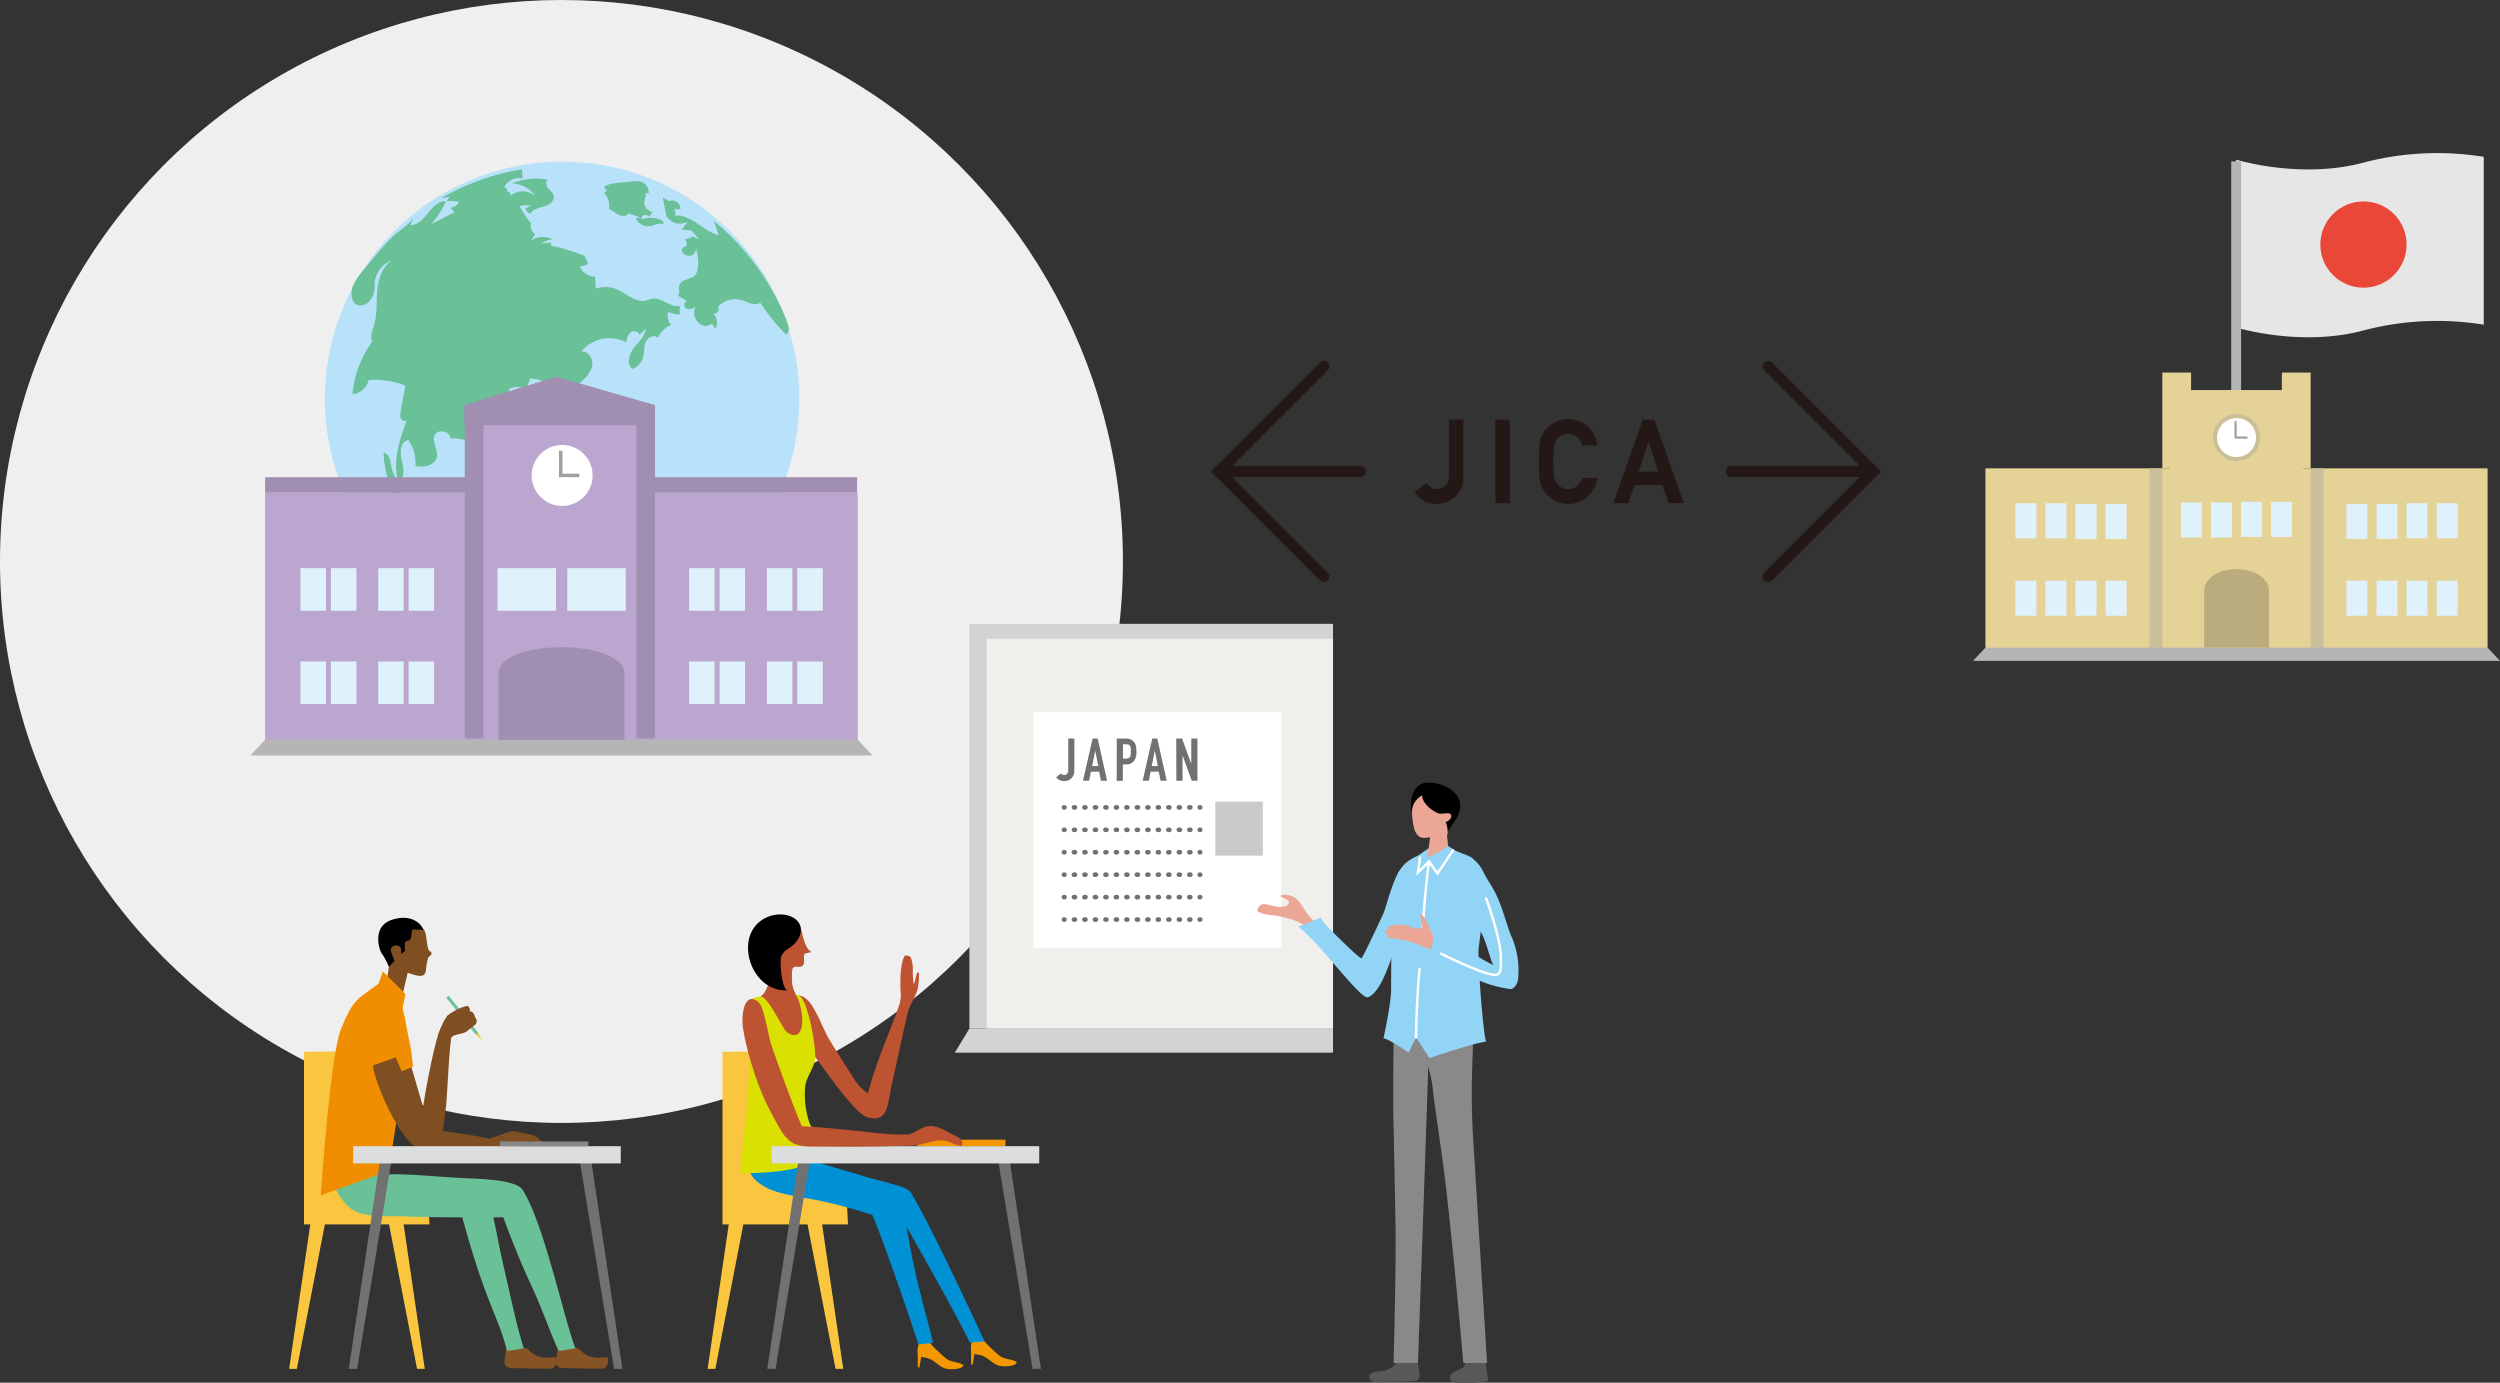 <svg xmlns="http://www.w3.org/2000/svg" viewBox="0 0 812.61 449.42"><rect x="0" y="0" width="812.61" height="449.42" fill="#333333" stroke="none"/><defs><style>.cls-1{fill:#efefef;}.cls-2{fill:#b8e2f9;}.cls-25,.cls-3{fill:#6ac097;}.cls-19,.cls-20,.cls-22,.cls-3,.cls-38,.cls-39,.cls-40,.cls-41{fill-rule:evenodd;}.cls-4{fill:#bba6cf;}.cls-5{fill:#b5b5b6;}.cls-6{fill:#dff2fc;}.cls-7{fill:#a18fb2;}.cls-8{fill:#fff;}.cls-9{fill:#9fa0a0;}.cls-10{fill:#e6e6e6;}.cls-11{fill:#e94738;}.cls-12{fill:#e4d297;}.cls-13{fill:#cabf9a;}.cls-14{fill:#baac7c;}.cls-15{fill:#231815;stroke-width:0.83px;}.cls-15,.cls-16{stroke:#231815;}.cls-15,.cls-16,.cls-40{stroke-miterlimit:10;}.cls-16,.cls-33,.cls-34,.cls-40{fill:none;stroke-linecap:round;}.cls-16{stroke-width:3.63px;}.cls-17{fill:#f39800;}.cls-18{fill:#be5331;}.cls-19,.cls-27{fill:#fbc63f;}.cls-20{fill:#0091d5;}.cls-21{fill:#dae000;}.cls-22,.cls-32{fill:#727171;}.cls-23{fill:#dcdddd;}.cls-24{fill:#865324;}.cls-26{fill:#7f4f21;}.cls-28{fill:#f18d00;}.cls-29,.cls-38{fill:#898989;}.cls-30{fill:#d3d3d4;}.cls-31{fill:#f0efeb;}.cls-33,.cls-34{stroke:#727171;stroke-linejoin:round;stroke-width:1.51px;}.cls-34{stroke-dasharray:0.31 3.1;}.cls-35{fill:#c9caca;}.cls-36,.cls-41{fill:#eca695;}.cls-37{fill:#595757;}.cls-39{fill:#92d4f5;}.cls-40{stroke:#fff;stroke-width:0.8px;}</style></defs><g id="レイヤー_2" data-name="レイヤー 2"><g id="text"><circle class="cls-1" cx="182.5" cy="182.5" r="182.5"/><circle class="cls-2" cx="182.71" cy="129.66" r="77.1"/><path class="cls-3" d="M196.36,62.68A6.26,6.26,0,0,1,197.93,68c1.16.33,2,1.24,3.12,1.79s2.64.59,3.23-.45l3.9,1.37-1.53.21a4.44,4.44,0,0,0,4.78,2.57c1.37-.26,2.74-1.17,4-.65.52-.32,0-1.09-.6-1.33a8.32,8.32,0,0,0-6.24-.19c-.35-.55.2-1.31.85-1.42a3.14,3.14,0,0,1,1.88.5,2.25,2.25,0,0,1,.88-1.51,3.11,3.11,0,0,1-2.72-3.67c.2-.82.73-1.74.21-2.41h1.19a3.78,3.78,0,0,0-2.6-3.78,7.52,7.52,0,0,0-3.17,0c-1.3.17-8.7.42-8.7,2a2,2,0,0,0,.91.77Z"/><path class="cls-3" d="M256.34,106.48a7.43,7.43,0,0,0-.49-1.88,80.59,80.59,0,0,0-23.78-32.76l1.56,4.67c-5.16-1.43-9.06-7-14.39-6.42A1.42,1.42,0,0,0,218.9,68l2.28,0a2.75,2.75,0,0,0-3.73-2.63l-2-1.17,1.14,6a5.12,5.12,0,0,0,7,1.78l-2,2.68,3.25.28,2.35,2.83-2.14-.94a2.71,2.71,0,0,1-2.4.78,2.9,2.9,0,0,1,.38,2.63c-.82-.35-1.77.8-1.25,1.52a2.4,2.4,0,0,0,2.7,1.34,2.36,2.36,0,0,0,1.73-2.45c.67,2.26,1.33,6.71-.2,8.7-1.29,1.67-5.11,1.26-5.3,3.9-.08,1,.47,2.45-.5,2.81l3.27,1.92c-1.11-.26-1.46,1.74-.46,2.28s2.24,0,3.18-.64c-1.63,2.43.4,6.29,3.35,6.39l2-.74.91,1.71a4,4,0,0,0-.59-4.93,1.68,1.68,0,0,0,1.58-2.35A7.37,7.37,0,0,1,241,97.53c2.06.64,4.39,2.14,6.1.85a67.71,67.71,0,0,0,8.46,10.43A2.36,2.36,0,0,0,256.34,106.48Z"/><path class="cls-3" d="M221,99.82c0-.13.05-.25.09-.38-3.09.68-5.86-2.81-9-2.36-.8.11-1.54.47-2.33.63-3.35.67-6.15-2.37-9.3-3.68a9.66,9.66,0,0,0-6.78-.22l-.27-3.89a5.15,5.15,0,0,1-4.93-3.46,3.06,3.06,0,0,0,2.65-.86L190,83.17a66,66,0,0,0-9.8-3.11,1,1,0,0,1-1.14-1.23l-3.22.3a12,12,0,0,1,3.67-1.38,6.86,6.86,0,0,0-6.84.39L174,76a2.8,2.8,0,0,1-1.37-3.34A34.15,34.15,0,0,1,168.9,67a8.07,8.07,0,0,1,3.69-.12l-1.86.93a3.24,3.24,0,0,0,1.63,1.71c.79-1.53,2.77-1.92,4.45-2.41s3.54-1.78,3.19-3.46c-.21-1-1.16-1.69-1.83-2.48s-1-2.19-.1-2.74a19.85,19.85,0,0,0-11.57,1.19,9.88,9.88,0,0,1,7.57,4.16,6.26,6.26,0,0,0-8.51.17c1-.38-.15-2.25-1-1.53.74-.4,0-1.79-.77-1.39a5.38,5.38,0,0,1,6.08-3l-.22-3a77.1,77.1,0,0,0-26.1,9.31l2.66-.31-1.14,1.42a10,10,0,0,1,4.18.21,4.24,4.24,0,0,1-2.79,1.9l1.27,1.44-7.39,3.73A36.34,36.34,0,0,0,145,65.45c-4.85-.53-6.73,7.86-11.6,7.7a17.42,17.42,0,0,1,1.18-2.56c-1.3,2.29-5.18,4.53-7.1,6.47a94,94,0,0,0-6.89,7.77c-1.93,2.43-5,5.56-6,8.49-.82,2.36-.29,7.05,3.73,5.73,2.31-.75,3.4-3.42,3.44-5.82a8.45,8.45,0,0,1,5.5-8.5c-3.16,2.16-4.34,6.22-4.65,10s0,7.67-1.11,11.3c-.5,1.63-1.29,3.43-.48,5a33.72,33.72,0,0,0-6.44,17.07,6,6,0,0,0,5.25-4.56,27.38,27.38,0,0,1,11.92,1.79l-1.53,8.55a3.46,3.46,0,0,0,.11,2.23c.36.68,1.44,1,1.91.39-2.35,6.45-4.73,13.43-2.78,20,2.29-1.23,1.75-4.54,1.09-7s-.41-6.06,2.16-6.46a12.56,12.56,0,0,1,2.31,8.38c2.75.73,6.47-.18,7-2.94.44-2.37-1.77-4.88-.72-7.06s5.19-1.2,5.13,1.21c2.5-.54,5,.7,7.58,1,6.43.66,12.32-6.38,10.43-12.47l3.82-.23a1.79,1.79,0,0,0-2.53-1.56,3.58,3.58,0,0,1-.11-3,5.69,5.69,0,0,1,5.36.18L172.4,123a18.74,18.74,0,0,1,10.9,5,24.76,24.76,0,0,0,6.33-4.54c1.46-1.43,2.79-3.18,2.9-5.2s-1.53-4.21-3.58-4a11.87,11.87,0,0,1,14.65-3A4.84,4.84,0,0,1,205,108c.93-.7,2.68-.32,2.74.83l2.18-2c-.25,2.49-2.37,4.32-3.91,6.31s-2.43,5.16-.48,6.77a5.75,5.75,0,0,0,3.51-3.72c.47-1.62.19-3.41.83-5s3-2.63,4-1.29a7.52,7.52,0,0,1,4.31-4.27,4.52,4.52,0,0,1-1-4.3,7.5,7.5,0,0,0,3.9.81A4.65,4.65,0,0,1,221,99.82Z"/><path class="cls-3" d="M192.07,128.67a2.52,2.52,0,0,1-.59-1.54c-.14.16-1.39,2.41-1.15,2.49l-1.1-.37c-.47.64-.06.33-.62.6,0,.79-.16.29.12.84s-.07,0,.24.48c.08-.24.16-.48.25-.72,1.33.45,1.69.51,1.94,1.47.33-.18.51.16.61-.6l-.36-.12.13-.36.36.12c.49-.64,0-.36.62-.59l-.13.36.37.12.12-.36,1.1.38-.36-1.33A3.65,3.65,0,0,1,192.07,128.67Z"/><path class="cls-3" d="M188.46,132.61l-.36-.12c-1,3-2,4-4.33,4.16l-.12.36-.37-.12c.09-.24.17-.48.25-.72l-.36-.12c-.13.36-.25.72-.38,1.07l-.36-.12c-.49.38-.52.52-.87,1.32l-1.7-1-.13.36c-2-.69-3.15-.38-4,1l-1.1-.37c-.45.3,0,.07-.49.24-.15,1.74.66.82-.39,2.28,1.14.35,1-.47,1,.73l.36.13.89-2.52,1.09.37-.25.72.73.25.25-.72,1.46.5c0-.8.16-.3-.11-.85l.13-.36c-.78-.6-1,.32-1.35.35l-.73-.25c.25-.32.49-.64.74-.95l2.56.87-.38,1.08.36.12-.12.36h1.22l.62-.59s-.59-.41-.12-.85l.37.13.13-.36a5.24,5.24,0,0,0,2.06,1.1l.38-1.08,1.46.5c.82-2.56,2.35-4.36,3.25-6.94l-1.34.34Z"/><path class="cls-3" d="M131.24,163.6a8.73,8.73,0,0,0-.65-1.34,6.18,6.18,0,0,1-.5-4.8,11.63,11.63,0,0,1-2.73-5.16c-.43-1.84-.56-4.82-2.66-5.06,0,5.19,2.22,11.15,3.79,16.1a3.8,3.8,0,0,0,.81,1.6,1.35,1.35,0,0,0,1.67.26C131.48,164.83,131.45,164.23,131.24,163.6Z"/><path class="cls-3" d="M136.29,161.75a5.14,5.14,0,0,0,1.57,6.69,8.21,8.21,0,0,1,2,1.36c.54.64.89,1.67,1.73,1.67.58,0,1-.52,1.39-.94a6,6,0,0,1,3.32-1.82,4.32,4.32,0,0,1-.18-3.52,2.12,2.12,0,0,0,2.29-.28,6,6,0,0,0-1.9-2.26C146.05,162.37,135.68,162.79,136.29,161.75Z"/><path class="cls-3" d="M136.87,172.91a20.3,20.3,0,0,1,3.19,2.4L131.47,167a1.09,1.09,0,0,0-1.15-.38C131.32,169.5,134.2,171.18,136.87,172.91Z"/><path class="cls-3" d="M179.62,189.46l1-.89c-2.38-1.91-9-7.51-12.39-6.95-.76.12-1.46.66-2.21.51a2.17,2.17,0,0,1-1.41-1.66,4.85,4.85,0,0,0-.88-2.08c-.54-.54-1.68-.55-1.92.17a4.72,4.72,0,0,0,1.91,1.36,1.21,1.21,0,0,1-1.54.18,2.52,2.52,0,0,0,.78,1.62l.87-.2,3.87,2.93a3,3,0,0,1,1.3,1.61c.14.69-.55,1.52-1.2,1.24a47.74,47.74,0,0,1,6,2.88c.31-1.05,1.73-1.41,2.77-1a8.82,8.82,0,0,1,2.64,2,3.89,3.89,0,0,0,3,1.23A6.85,6.85,0,0,0,179.62,189.46Z"/><path class="cls-3" d="M179.43,201.56a14.75,14.75,0,0,1-5.05-6.26c-.22-.54-.54-1.19-1.13-1.22l-.61-2.66c-1.92-.09-1.95,3.43-3.82,3.87a2.83,2.83,0,0,1-1.9-.45,20.93,20.93,0,0,1-4.5-3.24,6,6,0,0,1,2.29-1.41,11.35,11.35,0,0,0-9-1.89,3.18,3.18,0,0,1-1.33.13c-.8-.16-1.29-1-2-1.41-1.35-.9-3.16-.35-4.64.3a10.87,10.87,0,0,0-2.49-.12c-1.8,0-6.59-2.5-7.7-2.18-2.18.64-.71,4.2.45,5.86,3.15,4.52,9.54,5.09,14.68,7.18,3.31,1.34,6.26,3.43,9.53,4.86A26.51,26.51,0,0,0,180,204.11l1-1.59A15.53,15.53,0,0,1,179.43,201.56Z"/><polygon class="cls-4" points="208 160.16 208 137.02 157 137.02 157 160.16 86.17 160.16 86.17 240.93 157 240.93 208 240.93 278.82 240.93 278.82 160.16 208 160.16"/><polygon class="cls-5" points="81.4 245.55 283.6 245.55 278.82 240.46 86.17 240.46 81.4 245.55"/><rect class="cls-6" x="107.57" y="184.68" width="8.28" height="13.84"/><rect class="cls-6" x="97.68" y="184.68" width="8.28" height="13.84"/><rect class="cls-6" x="132.83" y="184.68" width="8.28" height="13.84"/><rect class="cls-6" x="122.95" y="184.68" width="8.28" height="13.84"/><rect class="cls-6" x="184.4" y="184.68" width="19" height="13.84"/><rect class="cls-6" x="161.71" y="184.68" width="19" height="13.84"/><rect class="cls-6" x="233.89" y="184.68" width="8.28" height="13.84"/><rect class="cls-6" x="224" y="184.68" width="8.28" height="13.84"/><rect class="cls-6" x="259.15" y="184.68" width="8.28" height="13.84"/><rect class="cls-6" x="249.27" y="184.68" width="8.28" height="13.84"/><rect class="cls-6" x="107.57" y="215.01" width="8.28" height="13.84"/><rect class="cls-6" x="97.68" y="215.01" width="8.28" height="13.84"/><rect class="cls-6" x="132.83" y="215.01" width="8.28" height="13.84"/><rect class="cls-6" x="122.95" y="215.01" width="8.28" height="13.84"/><rect class="cls-6" x="233.89" y="215.01" width="8.28" height="13.84"/><rect class="cls-6" x="224" y="215.01" width="8.28" height="13.84"/><rect class="cls-6" x="259.15" y="215.01" width="8.28" height="13.84"/><rect class="cls-6" x="249.27" y="215.01" width="8.28" height="13.84"/><path class="cls-7" d="M182.5,210.36c11.92,0,20.51,3.77,20.51,8.42v21.68H162V218.78C162,214.13,170.58,210.36,182.5,210.36Z"/><polygon class="cls-7" points="212.91 138.23 150.95 138.23 150.95 131.67 180.8 122.44 212.91 131.67 212.91 138.23"/><circle class="cls-8" cx="182.72" cy="154.54" r="9.91"/><polygon class="cls-9" points="188.32 155.1 181.7 155.1 181.7 146.54 182.83 146.54 182.83 153.97 188.32 153.97 188.32 155.1"/><rect class="cls-7" x="151.07" y="131.83" width="6.05" height="108.18"/><rect class="cls-7" x="206.86" y="131.83" width="6.05" height="108.18"/><rect class="cls-7" x="86.17" y="155.11" width="66.88" height="5.05"/><rect class="cls-7" x="211.72" y="155.11" width="66.88" height="5.05"/><path class="cls-10" d="M726.85,51.9s21,6.47,41.48.93a94.48,94.48,0,0,1,39-1.85v54.55a94.48,94.48,0,0,0-39,1.85c-20.47,5.55-41.48-.93-41.48-.93"/><rect class="cls-5" x="725.25" y="52.46" width="3.2" height="77.26"/><circle class="cls-11" cx="768.23" cy="79.49" r="14.02"/><polygon class="cls-12" points="748.57 152.23 748.57 126.79 705.35 126.79 705.35 152.23 645.35 152.23 645.35 210.9 705.35 210.9 748.57 210.9 808.57 210.9 808.57 152.23 748.57 152.23"/><rect class="cls-12" x="702.85" y="121.1" width="9.35" height="31.14"/><rect class="cls-12" x="741.71" y="121.1" width="9.35" height="31.14"/><polygon class="cls-13" points="755.27 210.9 751.07 210.9 751.07 152.23 755.27 152.23 755.27 152.23 755.27 210.9"/><polygon class="cls-13" points="702.85 210.9 698.65 210.9 698.65 152.23 702.85 152.23 702.85 152.23 702.85 210.9"/><polygon class="cls-5" points="641.31 214.82 812.61 214.82 808.57 210.51 645.35 210.51 641.31 214.82"/><circle class="cls-8" cx="726.96" cy="142.22" r="6.33"/><path class="cls-13" d="M727,149.87a7.65,7.65,0,1,1,7.65-7.65A7.66,7.66,0,0,1,727,149.87Zm0-14a6.39,6.39,0,1,0,6.39,6.39A6.39,6.39,0,0,0,727,135.83Z"/><rect class="cls-6" x="782.24" y="163.58" width="6.82" height="11.4" transform="translate(1571.29 338.56) rotate(-180)"/><rect class="cls-6" x="772.47" y="163.78" width="6.82" height="11.4" transform="translate(1551.76 338.95) rotate(-180)"/><rect class="cls-6" x="782.24" y="188.74" width="6.82" height="11.4" transform="translate(1571.29 388.88) rotate(-180)"/><rect class="cls-6" x="792" y="163.58" width="6.82" height="11.4" transform="translate(1590.83 338.56) rotate(-180)"/><rect class="cls-6" x="792" y="188.74" width="6.82" height="11.4" transform="translate(1590.83 388.88) rotate(-180)"/><rect class="cls-6" x="772.47" y="188.74" width="6.82" height="11.4" transform="translate(1551.76 388.88) rotate(-180)"/><rect class="cls-6" x="762.71" y="163.78" width="6.82" height="11.4" transform="translate(1532.23 338.95) rotate(-180)"/><rect class="cls-6" x="728.43" y="163.12" width="6.82" height="11.4" transform="translate(1463.69 337.64) rotate(-180)"/><rect class="cls-6" x="718.67" y="163.32" width="6.82" height="11.4" transform="translate(1444.15 338.04) rotate(-180)"/><rect class="cls-6" x="738.2" y="163.12" width="6.82" height="11.4" transform="translate(1483.22 337.64) rotate(-180)"/><rect class="cls-6" x="708.9" y="163.32" width="6.82" height="11.4" transform="translate(1424.62 338.04) rotate(-180)"/><rect class="cls-6" x="762.71" y="188.74" width="6.82" height="11.4" transform="translate(1532.23 388.88) rotate(-180)"/><rect class="cls-6" x="664.86" y="163.58" width="6.82" height="11.4"/><rect class="cls-6" x="674.63" y="163.78" width="6.82" height="11.4"/><rect class="cls-6" x="664.86" y="188.74" width="6.82" height="11.4"/><rect class="cls-6" x="655.1" y="163.58" width="6.82" height="11.4"/><rect class="cls-6" x="655.1" y="188.74" width="6.82" height="11.4"/><rect class="cls-6" x="674.63" y="188.74" width="6.82" height="11.4"/><rect class="cls-6" x="684.4" y="163.78" width="6.82" height="11.4"/><rect class="cls-6" x="684.4" y="188.74" width="6.82" height="11.4"/><path class="cls-14" d="M727,185c6.13,0,10.55,3.2,10.55,7.14v18.37h-21.1V192.14C716.41,188.2,720.83,185,727,185Z"/><polygon class="cls-9" points="730.53 142.58 726.31 142.58 726.31 136.91 727.03 136.91 727.03 141.86 730.53 141.86 730.53 142.58"/><path class="cls-15" d="M463.64,157.61a4.11,4.11,0,0,0,1.4,1.21,3.53,3.53,0,0,0,2,.56,4.37,4.37,0,0,0,2.93-1.1A3.64,3.64,0,0,0,471,156.8a5.34,5.34,0,0,0,.4-2.22V136.84h3.86V155a8,8,0,0,1-2.51,6.13,8.28,8.28,0,0,1-5.64,2.26,7.87,7.87,0,0,1-6.72-3.41Z"/><path class="cls-15" d="M486.48,136.84h3.86v26.29h-3.86Z"/><path class="cls-15" d="M518.72,155.79a9.92,9.92,0,0,1-3.2,5.61,8.91,8.91,0,0,1-5.75,1.95,8.78,8.78,0,0,1-5-1.52,8.66,8.66,0,0,1-3-3.21c-.18-.39-.35-.77-.5-1.13a7.23,7.23,0,0,1-.35-1.41,44.56,44.56,0,0,1-.26-6.09,44.38,44.38,0,0,1,.26-6.13,7.37,7.37,0,0,1,.85-2.51,9,9,0,0,1,3-3.24,9.18,9.18,0,0,1,11,.77,10,10,0,0,1,2.94,5.52h-4.1a5.77,5.77,0,0,0-1.71-2.71,5,5,0,0,0-3.15-1.1,5.25,5.25,0,0,0-2.34.56,4.79,4.79,0,0,0-1.61,1.36,4.37,4.37,0,0,0-1,2.18,33.36,33.36,0,0,0-.28,5.3,32.34,32.34,0,0,0,.28,5.25,4.46,4.46,0,0,0,1,2.23,4.58,4.58,0,0,0,1.61,1.32,4.47,4.47,0,0,0,2.34.59c2.17,0,3.8-1.2,4.87-3.59Z"/><path class="cls-15" d="M540.66,157.25H531l-2,5.88H525l9.25-26.29h3.23l9.26,26.29h-4.07Zm-1.1-3.53-3.68-11.5h-.07l-3.68,11.5Z"/><polyline class="cls-16" points="574.74 119.1 608.89 153.25 574.74 187.39"/><line class="cls-16" x1="562.83" y1="153.25" x2="608.89" y2="153.25"/><polyline class="cls-16" points="430.28 119.1 396.13 153.25 430.28 187.39"/><line class="cls-16" x1="442.19" y1="153.25" x2="396.13" y2="153.25"/><rect class="cls-17" x="298.06" y="370.46" width="28.77" height="2.1" transform="translate(624.89 743.01) rotate(180)"/><path class="cls-18" d="M297,319.81a26.74,26.74,0,0,1-.31-4.35,9.93,9.93,0,0,0-.63-4.16c-.2-.59-1.76-1-2.08-.45-1.53,2.71-1.35,9-1.27,11.14a11.21,11.21,0,0,1-.32,4.4c-3.28,9.57-7.79,19.05-10.22,29-3.3-2.22-4.07-3.94-6.19-7.25q-2.67-4.19-5.3-8.4l-1-1.66c-1.57-2.54-2.61-5.46-4-8.12-1.59-3.05-3.88-7.72-8.34-6.11,1.12,2.95.41,5.3,1.19,8.34,1.1,4.28,3.74,7.89,6.41,11.33,2.53,3.25,12.63,18.17,16.79,19.55,7.42,2.45,6.75-5.11,8.3-11.36,1.18-4.75,4.37-20.54,5.3-23.37.59-1.81,2.06-4.19,2.86-6.45a23.59,23.59,0,0,0,.53-5.26c0-.53-.37-.71-.47-.58C297.73,316.66,297.41,319.58,297,319.81Z"/><polygon class="cls-19" points="237.77 391.9 230.01 444.94 232.52 444.94 242.8 391.9 237.77 391.9"/><polygon class="cls-19" points="266.34 391.9 274.09 444.94 271.59 444.94 261.3 391.9 266.34 391.9"/><polygon class="cls-19" points="275.63 397.99 234.84 397.99 234.84 341.87 255.11 341.72 261.21 384.11 275.24 389.81 275.63 397.99"/><path class="cls-18" d="M262.75,332.35a39.54,39.54,0,0,0-1.49-4.5c-.19-.45-1.27-2-2.5-4.42-1.92-3.85-2.17-7.6-1.49-7.56-1.56-.09-5.14-1.56-6.69-1.48-.1,4.32-1.41,10.53-6.37,10.54l.74,1.7c4.11.65,6,9.75,7.34,13.59A9.6,9.6,0,0,0,264,346.6,39.35,39.35,0,0,0,262.75,332.35Z"/><path class="cls-17" d="M307.61,441.66c-.53-.37-7.08-6.12-5.26-5.89-1.56-.2-1.79.09-3.27.49-.77.2-1,3.49-.7,3.9,1.11,1.34,2.19.92,3.57,1.44,2,.74,3.36,2.69,5.4,3.25,1.18.32,5.53.48,5.83-1.18C311.36,442.58,309.46,442.94,307.61,441.66Z"/><polygon class="cls-17" points="298.86 444.46 298.32 444.46 298.32 438.58 299.84 438.58 298.86 444.46"/><path class="cls-17" d="M324.93,440.71c-.53-.37-7.08-6.13-5.26-5.89-1.55-.2-1.79.09-3.27.49-.77.2-1,3.49-.7,3.9,1.12,1.34,2.19.92,3.57,1.44,2,.74,3.36,2.69,5.4,3.25,1.18.32,5.53.48,5.83-1.18C328.69,441.63,326.79,442,324.93,440.71Z"/><polygon class="cls-17" points="316.18 443.51 315.65 443.51 315.65 437.63 317.17 437.63 316.18 443.51"/><path class="cls-20" d="M303.28,436.5c-1.39-6.06-4.38-16.38-6.39-25.85C294.94,401.4,294,393,291.7,387.3c-1.19-2.95-5.57-3.3-8.33-4.2C281.1,382.36,266.14,378,263,377c-11-3.55-13.08-5.59-17.84-4.52l-2.2,1.7c-.27,6.36,1,9,5.89,11.71,4.24,2.37,11.71,3.21,16.92,4.26a152.15,152.15,0,0,1,17.83,4.8s4.24,9.86,14.95,42Z"/><path class="cls-20" d="M296,387.57c-1.12-1.72-5.53-2.54-12.66-4.47,0,0-1,3,.9,8.08l7.28,2.09s18.37,31.91,23.73,43.12l4.79-.37C315.31,425.81,300.8,394.86,296,387.57Z"/><path class="cls-21" d="M264.43,346.21a9.62,9.62,0,0,0,.5-1.86c.46-2.88-1.88-18-5-20.68-.43-.37-.71-.22-1.21-.24,2.75,4.66,3.53,16.13-2.78,12.21-1.5-.93-4.94-9.41-8.07-11.56a3.57,3.57,0,0,0-.68-.23l-.74.2a13.48,13.48,0,0,0-2.46.77c2.52,1.08,3.43,7.4,3.59,9.65.42,5.83-2,5.27-3.68,9.76,0,0-.69,11.55-1.16,16.74-.62,6.8-1.79,13.55-2,20.38,5.23-.06,24.47,0,26-7.25.42-2-3.24-7.67-3.84-9.78a28.79,28.79,0,0,1-1.15-11.39C262.17,350.43,263.6,348.45,264.43,346.21Z"/><polygon class="cls-22" points="328.14 376.83 324.4 376.83 335.63 444.94 338.34 444.94 328.14 376.83"/><polygon class="cls-22" points="259.59 376.83 249.39 444.94 252.1 444.94 263.33 376.83 259.59 376.83"/><rect class="cls-23" x="250.82" y="372.55" width="86.99" height="5.61" transform="translate(588.62 750.72) rotate(-180)"/><path class="cls-18" d="M261.5,310l2.2-.54c-2.8-1.93-2.85-7.31-3.89-8.94-1.19-1.86-4.44.62-6.26,1.3-4.77,1.79-2.37,8.54-2.19,12.11.11,2-.22,4.14.33,6.08,1.33.42,6.26,4.24,6.26,4.24s-1.23-9-.05-9.8c.88-.56,2.27.22,3.08-.63S261,311.12,261.5,310Z"/><path d="M255.71,308.68a5.09,5.09,0,0,0-1.83,2.4c-.47,1.32.2,11,2.25,10.82-13,.84-18.72-20.35-5.34-24.29,6.61-1.75,12.38,2.77,8,8.57A13.2,13.2,0,0,1,255.71,308.68Z"/><path class="cls-18" d="M251.66,342.41c-.33-.92-.56-1.57-.66-1.87-1-2.84-1.41-6-2.21-8.88-.48-1.76-1-5.19-2.69-6.3-4-2.64-4.9,3.67-4.76,7,.19,4.81,3.95,19.56,9.42,29.54,1.33,2.43,3.1,6,4.6,7.64,2.61,2.86,5,2.66,8,1.54C262.14,371.54,254.13,349.34,251.66,342.41Z"/><path class="cls-18" d="M279.37,372.71c5.73,0,11.45-.22,17.17-.34,4-.09,7.93-2.65,11.94-1.23,1.24.44,2.77,1.37,4.11,1.32,1-2.11-1.52-3-3.27-3.89-2.38-1.19-4.81-2.89-7.7-2.48-2.53.35-4.44,2.66-7,2.69a83.12,83.12,0,0,1-9-.4c-1.77-.18-30.32-3.63-30.4-1.82-.26,7,7.73,6.09,12.77,6.12C271.75,372.7,275.56,372.72,279.37,372.71Z"/><path class="cls-24" d="M190,440c2.29,1.61,4.6,1.37,7.46,1.15.49,1.81-.1,3.79-2.11,3.73-2.73-.08-5.45,0-8.18-.12-.3,0-4.56.07-5.49-.35-1.08-.49-1.08-1.74-.88-2.8s.27-2,.45-3a.67.67,0,0,1,.17-.4.51.51,0,0,1,.32-.07l5.34,0c1.72.28,1.21.54,2.35,1.49C189.66,439.71,189.85,439.86,190,440Z"/><polygon class="cls-19" points="101.74 391.9 93.99 444.94 96.49 444.94 106.78 391.9 101.74 391.9"/><polygon class="cls-19" points="130.31 391.9 138.07 444.94 135.56 444.94 125.28 391.9 130.31 391.9"/><polygon class="cls-19" points="139.6 397.99 98.81 397.99 98.81 341.87 119.08 341.72 125.19 384.11 139.21 389.81 139.6 397.99"/><path class="cls-25" d="M169.84,386.72c-2-3.08-12.3-3.49-18.12-3.74-11.95-.52-22.44-2.13-33.78-.73v-.56c-3.28-.57-7,.2-10.29-.24-.22,3.18,2.81,7.73,4.82,10,4.37,4.89,12.41,3.63,18.29,3.91,10.58.49,32.84.31,32.84.31s4.1,11.48,9.2,22.41c3.7,7.91,5.87,14.72,8.77,21a46.21,46.21,0,0,0,5.46-.85C183.35,428.86,176.69,397.18,169.84,386.72Z"/><path class="cls-24" d="M173.25,440c2.3,1.61,4.61,1.37,7.47,1.15.49,1.81-.1,3.79-2.11,3.73-2.73-.08-5.46,0-8.18-.12-.3,0-4.56.07-5.5-.35s-1.07-1.74-.87-2.8.27-2,.45-3a.61.61,0,0,1,.17-.4.51.51,0,0,1,.32-.07l5.34,0c1.72.28,1.21.54,2.34,1.49C172.87,439.71,173.06,439.86,173.25,440Z"/><path class="cls-25" d="M157.67,387.62c-3.12-5.46-10.53-4-15.46-4.22l-1.88-.1v10.92c3.31,0,9.7.57,9.7.57s3.69,14.25,8.3,26.29c2.77,7.23,4.95,11.89,6.47,18a46,46,0,0,0,5.45-.85c-2.09-6.28-4.15-16.21-6.86-28C161.28,401.09,160.14,391.94,157.67,387.62Z"/><path class="cls-26" d="M160.46,373.33c-.16.38,3.48,1,3.89.93,2.53-.44,5.15-2.51,7.61-3.35,1.3-.44,3.55,2.47,4.66.59a29.15,29.15,0,0,0-2.48-2.12,10.14,10.14,0,0,0-3.31-.91,35.27,35.27,0,0,0-4.62-.83l-6.9,2.41C158.79,371.23,161,372.13,160.46,373.33Z"/><path class="cls-26" d="M162.48,371c-7.29-2.09-15.27-2.83-22.83-3.93L133,344.36s-5.72,2.09-3.76,9.63c1,8.26,6.33,16.72,6.33,16.72s.05,2.71,1.31,2.93,25.13-.7,25.13-.7A17,17,0,0,0,162.48,371Z"/><rect class="cls-25" x="149.78" y="322.25" width="1.01" height="15.51" transform="translate(-172.86 165.48) rotate(-38.53)"/><polygon class="cls-27" points="154.72 336.38 156.62 337.95 155.51 335.75 154.72 336.38"/><path class="cls-26" d="M126.41,314.27c.2-1.87-1-4-1-5.88a7.57,7.57,0,0,1,11.74-6.3l-.14-.63c2,.82,1.37,5.61,2.41,7.43.18.31.81.49.84.88.06.83-.85,1-1.12,1.62a25.18,25.18,0,0,0-.7,4c-.37,2.84-3,1.74-5.91.82-.33,1.12-1.76,7.54-1.76,7.54l-5.37-3.29S126.24,315.83,126.41,314.27Z"/><path d="M137.57,302.26a26,26,0,0,0-3.48-.1c-.48.15-.08,2.69-.88,3.3s-1.43.28-1.62,1.06a9.76,9.76,0,0,0,.09,2.53l-1.3,1.07s.39-2.36-.87-2.71-2.69.24-2.42,1.67a15.09,15.09,0,0,0,1.18,3.2l-1.86,2a20.16,20.16,0,0,0-2.19-4.17c-1.07-1.29-3.38-9,3.16-11.13S137.14,300.51,137.57,302.26Z"/><path class="cls-28" d="M133.36,340c-.24-1.33-.53-2.66-.79-4-.34-1.81-.74-3.52-1-5.34-.13-.87-.81-2.41-.64-3.28l.86-4.29-7.36-7.34-1.37,4s-4.73,3.38-6,4.41c-3.11,2.55-4.6,6.56-6.15,10.14-3.55,8.21-6.66,54.26-6.66,54.26l21.22-7.69c.59-.06,2.11-8.1,2.25-9.07q1-6.39,2-12.8c.29-1.94.49-3.93.91-5.85.28-1.33-1.26-3.52-.44-4.56.47-.6,3.38-1.5,4.09-2-.14-1.08-.31-2.14-.41-3.27S133.56,341.07,133.36,340Z"/><path class="cls-26" d="M145,359.39c.42-3.62,1-20.59,2.09-24.59-1.34-1.05-1.93-4-4.08-.07-1.16,2-4.68,18.28-5.81,27.54-.69-1.73-6.45-13.2-8.55-18.58,0,0-6.78,2.43-7.46,2.64.74,6.68,10.81,28.58,16.18,26.88C144.11,371.08,143.8,369.6,145,359.39Z"/><polygon class="cls-22" points="192.11 376.83 188.37 376.83 199.6 444.94 202.32 444.94 192.11 376.83"/><polygon class="cls-22" points="123.57 376.83 113.36 444.94 116.08 444.94 127.31 376.83 123.57 376.83"/><rect class="cls-23" x="114.79" y="372.55" width="86.99" height="5.61" transform="translate(316.57 750.72) rotate(-180)"/><rect class="cls-29" x="162.48" y="371.01" width="28.77" height="1.54" transform="translate(353.72 743.57) rotate(180)"/><path class="cls-26" d="M151.59,327a17.76,17.76,0,0,0-6.25,3.19,19.9,19.9,0,0,0-2.36,4.72,6.44,6.44,0,0,0,.9-.39c-1.14,1.28,1.63,3.76,2.46,4.73a4,4,0,0,1,.31-1.9c.62-1.25,3.81-1.17,5-2.07l2.75-2.16a1.6,1.6,0,0,0,.34-2,3.37,3.37,0,0,1-.52-1.12c-.07-.3-.53-1.08-1-1.17l-.55-.08a1.71,1.71,0,0,0-.21-1.35A.82.82,0,0,0,151.59,327Z"/><rect class="cls-30" x="315.1" y="202.77" width="118.19" height="131.57"/><rect class="cls-31" x="320.71" y="207.64" width="112.58" height="126.7"/><polygon class="cls-30" points="433.29 334.34 315.1 334.34 310.35 342.16 433.29 342.16 433.29 334.34"/><rect class="cls-8" x="335.94" y="231.48" width="80.56" height="76.69"/><path class="cls-32" d="M349.2,250.54a3.23,3.23,0,0,1-3.36,3.35,3.42,3.42,0,0,1-2.56-1.23l1.54-1.24a1.63,1.63,0,0,0,1.08.5c.48,0,1.33-.28,1.33-1.65V240.06h2Z"/><path class="cls-32" d="M355.15,240.06h1.64l3.06,13.71h-2l-.58-2.94h-2.68l-.58,2.94h-2ZM356,244h0l-1,5h2Z"/><path class="cls-32" d="M363,240.06h2.95a3.19,3.19,0,0,1,2.54,1c.68.71.89,1.58.89,3.22a4.94,4.94,0,0,1-.56,2.75,3,3,0,0,1-2.85,1.43h-1v5.35h-2Zm2,6.51h.94c1.6,0,1.62-.95,1.62-2.31s0-2.35-1.54-2.35h-1Z"/><path class="cls-32" d="M374.53,240.06h1.64l3.06,13.71h-2l-.58-2.94H374l-.58,2.94h-2Zm.83,3.95h0l-1,5h2Z"/><path class="cls-32" d="M382.33,240.06h1.89l3,8.26h0v-8.26h2v13.71h-1.85l-3-8.24h0v8.24h-2Z"/><line class="cls-33" x1="345.84" y1="262.44" x2="345.99" y2="262.44"/><line class="cls-34" x1="349.09" y1="262.44" x2="388.42" y2="262.44"/><line class="cls-33" x1="389.97" y1="262.44" x2="390.12" y2="262.44"/><line class="cls-33" x1="345.84" y1="269.73" x2="345.99" y2="269.73"/><line class="cls-34" x1="349.09" y1="269.73" x2="388.42" y2="269.73"/><line class="cls-33" x1="389.97" y1="269.73" x2="390.12" y2="269.73"/><line class="cls-33" x1="345.84" y1="277.02" x2="345.99" y2="277.02"/><line class="cls-34" x1="349.09" y1="277.02" x2="388.42" y2="277.02"/><line class="cls-33" x1="389.97" y1="277.02" x2="390.12" y2="277.02"/><line class="cls-33" x1="345.84" y1="284.31" x2="345.99" y2="284.31"/><line class="cls-34" x1="349.09" y1="284.31" x2="388.42" y2="284.31"/><line class="cls-33" x1="389.97" y1="284.31" x2="390.12" y2="284.31"/><line class="cls-33" x1="345.84" y1="291.61" x2="345.99" y2="291.61"/><line class="cls-34" x1="349.09" y1="291.61" x2="388.42" y2="291.61"/><line class="cls-33" x1="389.97" y1="291.61" x2="390.12" y2="291.61"/><line class="cls-33" x1="345.84" y1="298.9" x2="345.99" y2="298.9"/><line class="cls-34" x1="349.09" y1="298.9" x2="388.42" y2="298.9"/><line class="cls-33" x1="389.97" y1="298.9" x2="390.12" y2="298.9"/><rect class="cls-35" x="395.02" y="260.57" width="15.45" height="17.55"/><path class="cls-36" d="M433.29,311.87c2.67,3.36,5,6.67,6.67,7.93,1.15.85,2.32-.28,2.51-.53,3.72-4.89-3.11-7.17-6.24-10.29-2.36-2.35-7.71-8-10-10.36-3.32-3.49-3.7-8.2-9.45-7.73-.31,0-.93.45-.08.76s2.25,1,2.2,1.43a1,1,0,0,1-.36,1.05c-1.69,1.31-4.7.34-7.11-.21-1.94-.44-3.06,1.77-2.63,2.31,2.34,1.46,5,1.06,7.38,1.64,3.57.87,7.07,1.63,10.05,4.89C426.81,303.43,430,307.69,433.29,311.87Z"/><path class="cls-37" d="M475.24,444.71c-1,.53-2.78,1.07-3.48,2-1.06,1.36-.52,2.65,2,2.71a48.78,48.78,0,0,0,6.11-.09,26.36,26.36,0,0,0,3.8-.43s-.52-4.54-.87-6.28c-1.8-.12-4.53-.37-6.07.15C475.7,443.06,476.66,444,475.24,444.71Z"/><path class="cls-37" d="M452.33,444.44a7.14,7.14,0,0,1-4.11,1.28c-1,0-3.43.75-3.26,1.79a2,2,0,0,0,2.14,1.7c2.67-.08,12.45,0,13.37-.46s1-1.7.85-2.73-.26-2-.44-3a.55.55,0,0,0-.16-.38.51.51,0,0,0-.32-.07,32.51,32.51,0,0,0-5.22,0c-1.68.27-1.18.52-2.29,1.45A7,7,0,0,1,452.33,444.44Z"/><path class="cls-38" d="M464,341.6c.24-2.47-.54-7.74-2.28-8.17A19.82,19.82,0,0,0,453,337s-.26,17.73-.07,27.16c.22,10.54.5,23.59.67,34.13.23,14.65-.64,44.75-.64,44.75h7.94s2.29-64,3.19-91.2C464.3,344.84,463.9,342.44,464,341.6Z"/><path class="cls-38" d="M478.81,369.49c-.54-8.87-.44-16.9-.33-20.65.21-7.55.68-14.88-.26-17.48-1.92-5.75-13.31-1.06-14.52,1.5-.91,1.93-.78,9.41-.46,11.32a35.94,35.94,0,0,1,2.49,9.82c.94,8.52,3.09,21.09,4.5,33.8,3,26.77,5.41,55.24,5.41,55.24h7.73S480.52,397.51,478.81,369.49Z"/><path class="cls-39" d="M472.56,276.21a17.92,17.92,0,0,0-2-1.29,20.89,20.89,0,0,0-2.77.07,12.71,12.71,0,0,0-3.35.76,25.81,25.81,0,0,0-3.08,2.13s-6.4,4.68-6.76,5.62a31.73,31.73,0,0,0-1.72,8.77c-.51,10.7-.72,18.59-.7,29.24,0,4.79-2.49,16-2.49,16,1.64.1,8.19,4.62,8.19,4.62l2.39-4.93,4.37,6.71s15.13-5.14,18.51-5.33c-.87,0-3-26.93-2.49-30.62,1.87-14.32,2.74-23.39-2.09-29C477.88,278.17,473.5,276.88,472.56,276.21Z"/><path class="cls-39" d="M454.6,283.5c-2.32,4-4.05,11.44-4.93,13.4-.61,1.33-6.85,14.78-7.17,14.61-1.59-.86-8.13-7.38-11.47-10.76a8.06,8.06,0,0,1-1.69-2.48c-2.52,1.14-7.29,2.88-7.29,2.88.58.62,2.14,1.84,4.32,4.08,6.29,6.47,16.31,19.57,18.2,18.94,5.37-1.78,9-17.82,10.95-22.18,3.56-8,3.48-15.66,6.63-23.89-.41.14-.09-.61-.41-.43C459.21,279.07,456.89,279.59,454.6,283.5Z"/><path class="cls-36" d="M461.14,271.78a4.79,4.79,0,0,1-1.42-2.33c-1.3-4.64-1.65-15,5.24-12.77,1.62.53,6.79,5.58,7.18,7.1.46,1.82-1.24,5.52-1.24,5.52l-.55,2.25.36,3.54s-6.95,4.34-6.72,3.19l.88-6.16C463.83,272.35,462,272.62,461.14,271.78Z"/><path d="M474.63,262.46a5.55,5.55,0,0,0,0-.91c-.4-4.86-6.57-7.37-10.73-7.17-5,.24-5.92,6.64-5,9.78a6.34,6.34,0,0,1,3.36-5.63c0,2.35,2.85,4.9,5.23,5.82,1.09.41,3.27-.35,3.91.21,1,.93-.41,2.38-1.49,2.62a8.35,8.35,0,0,1,.64,3.35C471.8,267.88,474.38,265.68,474.63,262.46Z"/><polyline class="cls-40" points="472.31 276.38 467.26 283.91 464.52 280.05 460.89 283.56 461.57 278.75"/><path class="cls-40" d="M464.52,280.05c-1.08,6.85-2,19.63-2.37,25"/><path class="cls-40" d="M461.41,314.88c-.7,6.9-1.08,17-1.14,22.34"/><path class="cls-41" d="M461.66,297.62c.28,1.23.35,2.42.63,3.75-1.41,1.3-3.6-.22-5.19-.62a11.67,11.67,0,0,0-5.28.28.71.71,0,0,0-.51.83l.06.25a2.43,2.43,0,0,0-.66.22c-.22.1-.55.22-.59.59s.65.73.93.64c-.05.14.06.41,0,.66s.31.85,1.07.82c2.05-.08,5,.78,6.72,1.19,1.43.34,3.56,1.48,5.22,2,1.09.32,1.81.49,2.6-.41l.59-2.45c-.1-.52-1.34-.47-2-2.31a19.65,19.65,0,0,0-3.13-5.92C461.92,296.92,461.54,297.14,461.66,297.62Z"/><path class="cls-39" d="M476,284.13c.46,6.33,2,13.36,4.82,17.89,2.26,3.59,2.86,7.69,4.51,11.62-1.63-.49-18.66-11-18.88-10.45a22.09,22.09,0,0,0-1.11,6.43c0-.3,8.33,5.18,9.56,5.94a38.34,38.34,0,0,0,15.86,5.9c1.09.25,2.41-1.31,2.67-3.1a27.67,27.67,0,0,0-1.82-13.2c-1.86-4.13-2.85-9.29-5.35-14.52-1.17-2.46-2.83-4.65-3.95-6.9a11.91,11.91,0,0,0-3.85-4.8C477.7,279.57,475.8,281.61,476,284.13Z"/><path class="cls-40" d="M468.44,310s12.36,6.26,17.07,6.86c2.68.33,2.34-2.38,2.34-5.92,0-4.37-3.06-14.33-4.81-18.93"/></g></g></svg>